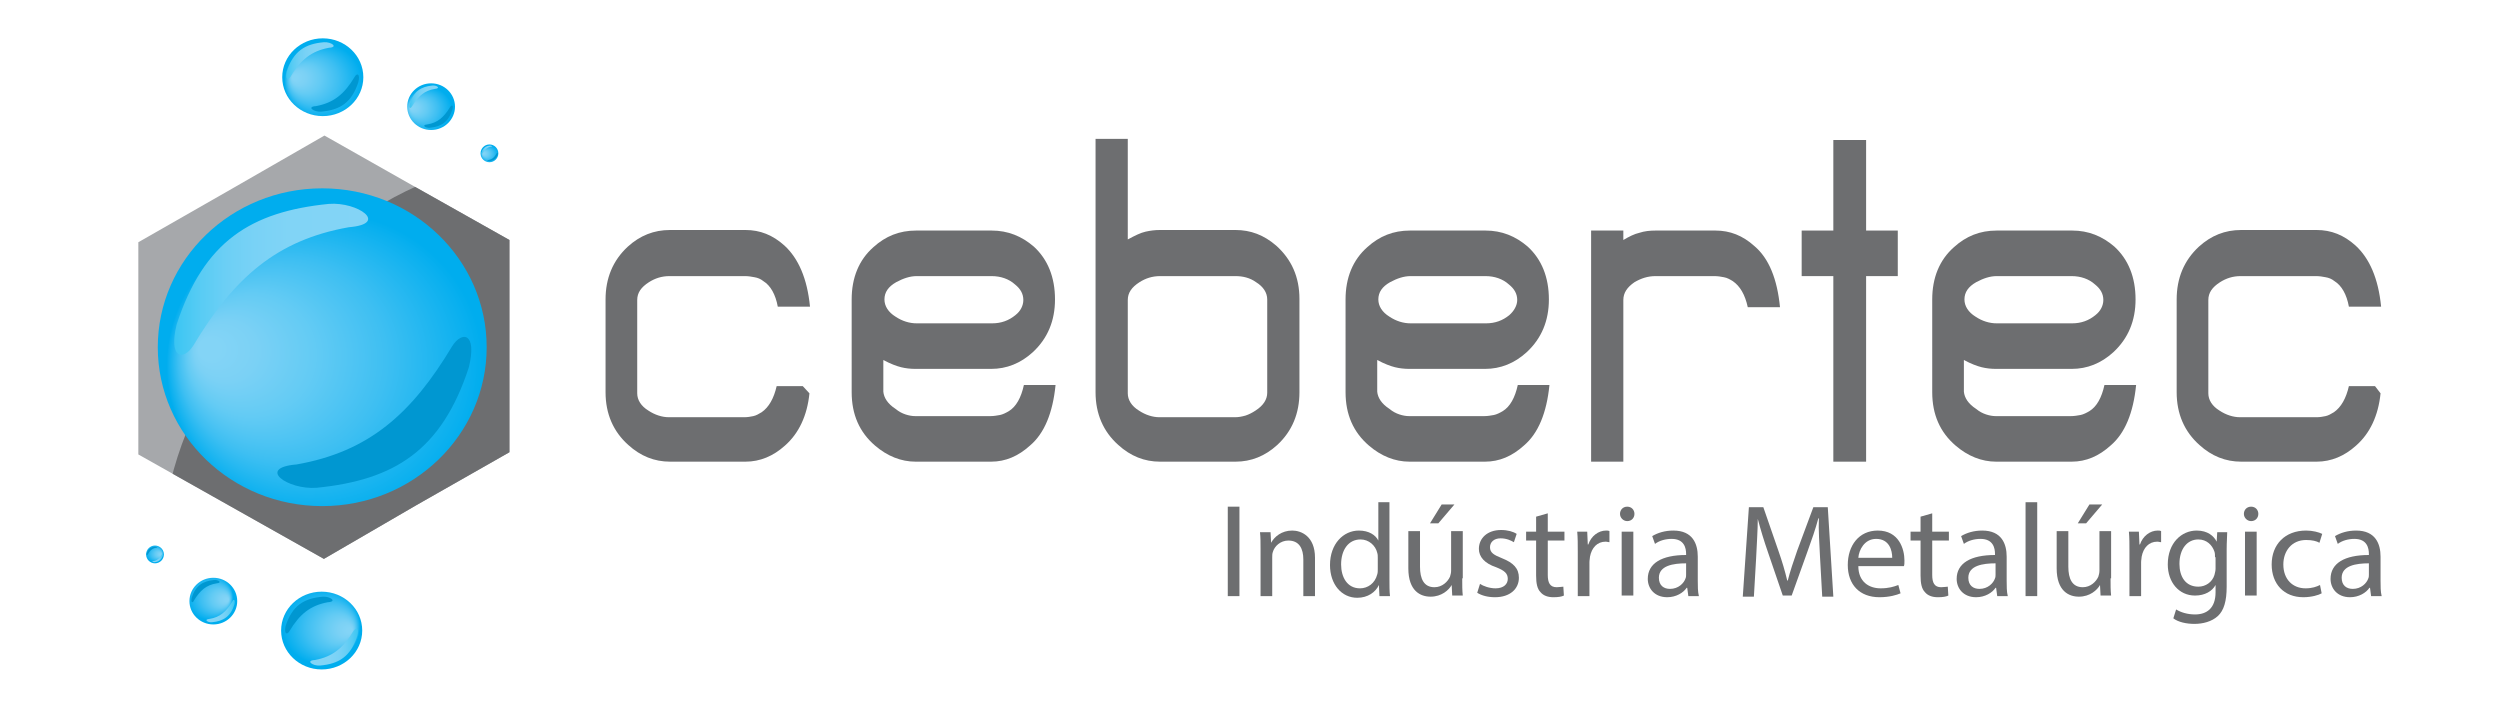 <?xml version="1.0" encoding="utf-8"?>
<!-- Generator: Adobe Illustrator 23.0.3, SVG Export Plug-In . SVG Version: 6.00 Build 0)  -->
<svg version="1.1" id="Camada_1" xmlns="http://www.w3.org/2000/svg" xmlns:xlink="http://www.w3.org/1999/xlink" x="0px" y="0px"
	 viewBox="0 0 450 130" style="enable-background:new 0 0 450 130;" xml:space="preserve" width="450" height="130">
<style type="text/css">
	.st0{fill:#6D6E70;}
	.st1{fill-rule:evenodd;clip-rule:evenodd;fill:#A6A8AB;}
	.st2{clip-path:url(#SVGID_1_);fill-rule:evenodd;clip-rule:evenodd;fill:#6D6E70;}
	.st3{fill:url(#SVGID_2_);}
	.st4{fill-rule:evenodd;clip-rule:evenodd;fill:#0097D1;}
	.st5{fill-rule:evenodd;clip-rule:evenodd;fill:url(#SVGID_3_);}
	.st6{fill:url(#SVGID_4_);}
	.st7{fill-rule:evenodd;clip-rule:evenodd;fill:url(#SVGID_5_);}
	.st8{fill:url(#SVGID_6_);}
	.st9{fill-rule:evenodd;clip-rule:evenodd;fill:url(#SVGID_7_);}
	.st10{fill:url(#SVGID_8_);}
	.st11{fill-rule:evenodd;clip-rule:evenodd;fill:url(#SVGID_9_);}
	.st12{fill:url(#SVGID_10_);}
	.st13{fill-rule:evenodd;clip-rule:evenodd;fill:url(#SVGID_11_);}
	.st14{fill:url(#SVGID_12_);}
	.st15{fill-rule:evenodd;clip-rule:evenodd;fill:url(#SVGID_13_);}
	.st16{fill:url(#SVGID_14_);}
	.st17{fill-rule:evenodd;clip-rule:evenodd;fill:url(#SVGID_15_);}
</style>
<g>
	<g>
		<path class="st0" d="M145.7,70.8c-0.4,4-1.9,7.2-4.4,9.4c-2.1,1.9-4.5,2.9-7.1,2.9h-13.6c-2.8,0-5.3-1-7.5-3
			c-2.7-2.4-4.1-5.6-4.1-9.5V53.9c0-3.8,1.3-7,4-9.5c2.2-2,4.7-3,7.6-3h13.6c2.6,0,4.9,0.9,7,2.8c2.5,2.3,4.1,5.9,4.6,11h-5.8
			c-0.4-2.2-1.3-3.8-2.6-4.6c-0.5-0.4-1-0.6-1.6-0.7c-0.5-0.1-1.1-0.2-1.7-0.2h-13.6c-1.4,0-2.6,0.4-3.7,1.1
			c-1.4,0.9-2.1,1.9-2.1,3.2v16.8c0,1.2,0.7,2.3,2,3.1c1.2,0.8,2.5,1.2,3.7,1.2h13.6c0.6,0,1.1-0.1,1.6-0.2c0.5-0.1,1-0.4,1.5-0.7
			c1.3-0.9,2.2-2.5,2.7-4.7h4.7L145.7,70.8z"/>
		<path class="st0" d="M189.9,53.9c0,3.8-1.3,7-4,9.5c-2.2,2-4.7,3-7.5,3h-13.6c-0.9,0-1.8-0.1-2.6-0.3c-0.8-0.2-1.9-0.6-3.2-1.3
			v5.6v0.1c0.1,1.1,0.8,2.2,2.2,3.1c0.6,0.5,1.2,0.8,1.8,1c0.6,0.2,1.2,0.3,1.7,0.3h13.6c0.6,0,1.1-0.1,1.7-0.2
			c0.5-0.1,1.1-0.4,1.6-0.7c1.3-0.8,2.2-2.4,2.7-4.7h5.7c-0.5,5-2,8.7-4.6,10.9c-2.1,1.9-4.4,2.9-7,2.9h-13.6c-2.6,0-5.1-1-7.3-2.9
			c-2.8-2.4-4.2-5.6-4.2-9.6V53.9c0-3.9,1.3-7.1,3.9-9.4c2.2-2,4.7-3,7.7-3h13.6c2.9,0,5.4,1,7.6,2.9
			C188.6,46.7,189.9,49.9,189.9,53.9 M184.2,54c0-1.1-0.5-2-1.5-2.8c-1.1-1-2.6-1.5-4.2-1.5h-13.5c-1.2,0-2.4,0.4-3.7,1.1
			c-1.4,0.8-2.1,1.8-2.1,3.1c0,1.2,0.7,2.3,2,3.1c1.2,0.8,2.5,1.2,3.8,1.2h13.6c1.6,0,3-0.5,4.2-1.5C183.7,56,184.2,55,184.2,54z"/>
		<path class="st0" d="M233.9,70.6c0,3.8-1.3,7-4,9.5c-2.2,2-4.7,3-7.5,3h-13.6c-2.8,0-5.3-1-7.5-3c-2.7-2.4-4.1-5.6-4.1-9.5V25h5.8
			v18.1c1.3-0.7,2.3-1.2,3.2-1.4c0.9-0.2,1.7-0.3,2.6-0.3h13.6c2.7,0,5.1,0.9,7.3,2.8c2.8,2.5,4.2,5.7,4.2,9.6V70.6z M228.1,53.9
			c0-1.2-0.7-2.3-2-3.1c-1.1-0.8-2.4-1.1-3.7-1.1h-13.6c-1.4,0-2.6,0.4-3.7,1.1c-1.4,0.9-2.1,1.9-2.1,3.2v16.8c0,1.2,0.7,2.3,2,3.1
			c1.2,0.8,2.5,1.2,3.7,1.2h13.6c0.6,0,1.2-0.1,1.9-0.3c0.6-0.2,1.2-0.5,1.8-0.9c1.4-0.9,2.1-2,2.1-3.2V53.9z"/>
		<path class="st0" d="M278.8,53.9c0,3.8-1.3,7-4,9.5c-2.2,2-4.7,3-7.5,3h-13.6c-0.9,0-1.8-0.1-2.6-0.3c-0.8-0.2-1.9-0.6-3.2-1.3
			v5.6v0.1c0.1,1.1,0.8,2.2,2.2,3.1c0.6,0.5,1.2,0.8,1.8,1c0.6,0.2,1.2,0.3,1.7,0.3h13.6c0.6,0,1.1-0.1,1.7-0.2
			c0.5-0.1,1.1-0.4,1.6-0.7c1.3-0.8,2.2-2.4,2.7-4.7h5.7c-0.5,5-2,8.7-4.6,10.9c-2.1,1.9-4.4,2.9-7,2.9h-13.6c-2.6,0-5.1-1-7.3-2.9
			c-2.8-2.4-4.2-5.6-4.2-9.6V53.9c0-3.9,1.3-7.1,3.9-9.4c2.2-2,4.7-3,7.7-3h13.6c2.9,0,5.4,1,7.6,2.9
			C277.5,46.7,278.8,49.9,278.8,53.9 M273.1,54c0-1.1-0.5-2-1.5-2.8c-1.1-1-2.6-1.5-4.2-1.5h-13.5c-1.2,0-2.4,0.4-3.7,1.1
			c-1.4,0.8-2.1,1.8-2.1,3.1c0,1.2,0.7,2.3,2,3.1c1.2,0.8,2.5,1.2,3.8,1.2h13.6c1.6,0,3-0.5,4.2-1.5C272.5,56,273.1,55,273.1,54z"/>
		<path class="st0" d="M314.6,55.3c-0.5-2.3-1.4-3.8-2.7-4.7c-0.5-0.3-1-0.6-1.6-0.7c-0.5-0.1-1.1-0.2-1.7-0.2H298
			c-1.4,0-2.6,0.4-3.8,1.1c-1.3,0.9-2,1.9-2,3.2v29.1h-5.8V41.5h5.8v1.7c1-0.6,2-1.1,2.9-1.3c0.9-0.3,1.9-0.4,2.9-0.4h10.8
			c2.6,0,4.9,0.9,7,2.8c2.6,2.2,4.1,5.9,4.6,11H314.6z"/>
		<polygon class="st0" points="335.9,49.7 335.9,83.1 330,83.1 330,49.7 324.3,49.7 324.3,41.5 330,41.5 330,25.2 335.9,25.2 
			335.9,41.5 341.6,41.5 341.6,49.7 		"/>
		<path class="st0" d="M384.4,53.9c0,3.8-1.3,7-4,9.5c-2.2,2-4.7,3-7.5,3h-13.6c-0.9,0-1.8-0.1-2.6-0.3c-0.8-0.2-1.9-0.6-3.2-1.3
			v5.6v0.1c0.1,1.1,0.8,2.2,2.2,3.1c0.6,0.5,1.2,0.8,1.8,1c0.6,0.2,1.2,0.3,1.7,0.3h13.6c0.6,0,1.1-0.1,1.7-0.2
			c0.5-0.1,1.1-0.4,1.6-0.7c1.3-0.8,2.2-2.4,2.7-4.7h5.7c-0.5,5-2,8.7-4.6,10.9c-2.1,1.9-4.4,2.9-7,2.9h-13.6c-2.6,0-5.1-1-7.3-2.9
			c-2.8-2.4-4.2-5.6-4.2-9.6V53.9c0-3.9,1.3-7.1,3.9-9.4c2.2-2,4.7-3,7.7-3h13.6c2.9,0,5.4,1,7.6,2.9
			C383.1,46.7,384.4,49.9,384.4,53.9 M378.6,54c0-1.1-0.5-2-1.5-2.8c-1.1-1-2.6-1.5-4.2-1.5h-13.5c-1.2,0-2.4,0.4-3.7,1.1
			c-1.4,0.8-2.1,1.8-2.1,3.1c0,1.2,0.7,2.3,2,3.1c1.2,0.8,2.5,1.2,3.8,1.2h13.6c1.6,0,3-0.5,4.2-1.5C378.1,56,378.6,55,378.6,54z"/>
		<path class="st0" d="M428.5,70.8c-0.4,4-1.9,7.2-4.4,9.4c-2.1,1.9-4.5,2.9-7.1,2.9h-13.6c-2.8,0-5.3-1-7.5-3
			c-2.7-2.4-4.1-5.6-4.1-9.5V53.9c0-3.8,1.3-7,4-9.5c2.2-2,4.7-3,7.6-3H417c2.6,0,4.9,0.9,7,2.8c2.5,2.3,4.1,5.9,4.6,11h-5.8
			c-0.4-2.2-1.3-3.8-2.6-4.6c-0.5-0.4-1-0.6-1.6-0.7c-0.5-0.1-1.1-0.2-1.7-0.2h-13.6c-1.4,0-2.6,0.4-3.7,1.1
			c-1.4,0.9-2.1,1.9-2.1,3.2v16.8c0,1.2,0.7,2.3,2,3.1c1.2,0.8,2.5,1.2,3.7,1.2H417c0.6,0,1.1-0.1,1.6-0.2c0.5-0.1,1-0.4,1.5-0.7
			c1.3-0.9,2.2-2.5,2.7-4.7h4.7L428.5,70.8z"/>
		<path class="st1" d="M58.4,24.4L75,33.8l16.7,9.4l0,19.1l0,19.1L75,90.9l-16.7,9.7l-16.7-9.4l-16.7-9.4l0-19.1l0-19.1L41.7,34
			L58.4,24.4z"/>
		<g>
			<defs>
				<path id="SVGID_103_" d="M58.4,24.4L75,33.8l16.7,9.4l0,19.1l0,19.1L75,90.9l-16.7,9.7l-16.7-9.4l-16.7-9.4l0-19.1l0-19.1
					L41.7,34L58.4,24.4z"/>
			</defs>
			<clipPath id="SVGID_1_">
				<use xlink:href="#SVGID_103_"  style="overflow:visible;"/>
			</clipPath>
			<path class="st2" d="M47.2,55.3c19.3-23.1,46.1-32.5,60-20.9c13.9,11.6,9.5,39.7-9.8,62.8c-19.3,23.1-46.1,32.5-60,20.9
				C23.5,106.5,27.9,78.4,47.2,55.3"/>
		</g>
		<g>
			
				<radialGradient id="SVGID_2_" cx="117.846" cy="70.973" r="24.127" fx="98.886" fy="68.157" gradientTransform="matrix(1.266 0 0 1.222 -89.084 -20.704)" gradientUnits="userSpaceOnUse">
				<stop  offset="6.409333e-02" style="stop-color:#83D4F6"/>
				<stop  offset="0.184" style="stop-color:#7BD1F5"/>
				<stop  offset="0.374" style="stop-color:#63CBF4"/>
				<stop  offset="0.612" style="stop-color:#3EBFF2"/>
				<stop  offset="0.885" style="stop-color:#0AB0EF"/>
				<stop  offset="0.933" style="stop-color:#00ADEE"/>
			</radialGradient>
			<ellipse class="st3" cx="58" cy="62.5" rx="29.6" ry="28.6"/>
			<path class="st4" d="M84.4,66.1c-4.9,15-13.4,20.3-27.4,21.7c-5.2,0.4-10.9-3.6-3.6-4.2c13-2.3,20.7-9.1,28-21.3
				C83.2,59.5,85.9,59.9,84.4,66.1"/>
			<linearGradient id="SVGID_3_" gradientUnits="userSpaceOnUse" x1="31.34" y1="50.304" x2="66.23" y2="50.304">
				<stop  offset="0" style="stop-color:#39C5F3"/>
				<stop  offset="3.184742e-02" style="stop-color:#41C7F3"/>
				<stop  offset="0.143" style="stop-color:#59CCF4"/>
				<stop  offset="0.27" style="stop-color:#6CCFF5"/>
				<stop  offset="0.419" style="stop-color:#79D2F6"/>
				<stop  offset="0.612" style="stop-color:#81D4F6"/>
				<stop  offset="1" style="stop-color:#83D4F6"/>
			</linearGradient>
			<path class="st5" d="M31.8,58.4c4.9-15,13.4-20.3,27.4-21.7c5.2-0.4,10.9,3.6,3.6,4.2c-13,2.3-20.7,9.1-28,21.3
				C33,65,30.3,64.6,31.8,58.4"/>
		</g>
		<g>
			<g>
				
					<radialGradient id="SVGID_4_" cx="874.966" cy="103.399" r="24.127" fx="856.006" fy="100.583" gradientTransform="matrix(0.311 0 0 0.3 -213.511 -16.296)" gradientUnits="userSpaceOnUse">
					<stop  offset="6.409333e-02" style="stop-color:#83D4F6"/>
					<stop  offset="0.184" style="stop-color:#7BD1F5"/>
					<stop  offset="0.374" style="stop-color:#63CBF4"/>
					<stop  offset="0.612" style="stop-color:#3EBFF2"/>
					<stop  offset="0.885" style="stop-color:#0AB0EF"/>
					<stop  offset="0.933" style="stop-color:#00ADEE"/>
				</radialGradient>
				<ellipse class="st6" cx="58.1" cy="13.9" rx="7.3" ry="7"/>
				<path class="st4" d="M64.5,14.8c-1.2,3.7-3.3,5-6.7,5.3c-1.3,0.1-2.7-0.9-0.9-1c3.2-0.6,5.1-2.2,6.9-5.2
					C64.2,13.1,64.9,13.2,64.5,14.8"/>
				<linearGradient id="SVGID_5_" gradientUnits="userSpaceOnUse" x1="51.514" y1="10.87" x2="60.083" y2="10.87">
					<stop  offset="0" style="stop-color:#39C5F3"/>
					<stop  offset="3.184742e-02" style="stop-color:#41C7F3"/>
					<stop  offset="0.143" style="stop-color:#59CCF4"/>
					<stop  offset="0.27" style="stop-color:#6CCFF5"/>
					<stop  offset="0.419" style="stop-color:#79D2F6"/>
					<stop  offset="0.612" style="stop-color:#81D4F6"/>
					<stop  offset="1" style="stop-color:#83D4F6"/>
				</linearGradient>
				<path class="st7" d="M51.6,12.9c1.2-3.7,3.3-5,6.7-5.3c1.3-0.1,2.7,0.9,0.9,1c-3.2,0.6-5.1,2.2-6.9,5.2
					C51.9,14.5,51.3,14.4,51.6,12.9"/>
			</g>
			<g>
				
					<radialGradient id="SVGID_6_" cx="1648.606" cy="158.587" r="24.127" fx="1629.647" fy="155.771" gradientTransform="matrix(0.185 0 0 0.179 -227.566 -8.588)" gradientUnits="userSpaceOnUse">
					<stop  offset="6.409333e-02" style="stop-color:#83D4F6"/>
					<stop  offset="0.184" style="stop-color:#7BD1F5"/>
					<stop  offset="0.374" style="stop-color:#63CBF4"/>
					<stop  offset="0.612" style="stop-color:#3EBFF2"/>
					<stop  offset="0.885" style="stop-color:#0AB0EF"/>
					<stop  offset="0.933" style="stop-color:#00ADEE"/>
				</radialGradient>
				<ellipse class="st8" cx="77.6" cy="19.2" rx="4.3" ry="4.2"/>
				<path class="st4" d="M81.4,19.8c-0.7,2.2-2,3-4,3.2c-0.8,0.1-1.6-0.5-0.5-0.6c1.9-0.3,3-1.3,4.1-3.1
					C81.3,18.8,81.7,18.9,81.4,19.8"/>
				<linearGradient id="SVGID_7_" gradientUnits="userSpaceOnUse" x1="73.691" y1="17.464" x2="78.797" y2="17.464">
					<stop  offset="0" style="stop-color:#39C5F3"/>
					<stop  offset="3.184742e-02" style="stop-color:#41C7F3"/>
					<stop  offset="0.143" style="stop-color:#59CCF4"/>
					<stop  offset="0.27" style="stop-color:#6CCFF5"/>
					<stop  offset="0.419" style="stop-color:#79D2F6"/>
					<stop  offset="0.612" style="stop-color:#81D4F6"/>
					<stop  offset="1" style="stop-color:#83D4F6"/>
				</linearGradient>
				<path class="st9" d="M73.8,18.6c0.7-2.2,2-3,4-3.2c0.8-0.1,1.6,0.5,0.5,0.6c-1.9,0.3-3,1.3-4.1,3.1
					C73.9,19.6,73.5,19.6,73.8,18.6"/>
			</g>
			<g>
				
					<radialGradient id="SVGID_8_" cx="4620.626" cy="357.776" r="24.127" fx="4601.666" fy="354.961" gradientTransform="matrix(6.978379e-02 0 0 6.731869e-02 -234.209 3.698)" gradientUnits="userSpaceOnUse">
					<stop  offset="6.409333e-02" style="stop-color:#83D4F6"/>
					<stop  offset="0.184" style="stop-color:#7BD1F5"/>
					<stop  offset="0.374" style="stop-color:#63CBF4"/>
					<stop  offset="0.612" style="stop-color:#3EBFF2"/>
					<stop  offset="0.885" style="stop-color:#0AB0EF"/>
					<stop  offset="0.933" style="stop-color:#00ADEE"/>
				</radialGradient>
				<ellipse class="st10" cx="88.1" cy="27.6" rx="1.6" ry="1.6"/>
				<path class="st4" d="M89.6,27.8c-0.3,0.8-0.7,1.1-1.5,1.2c-0.3,0-0.6-0.2-0.2-0.2c0.7-0.1,1.1-0.5,1.5-1.2
					C89.5,27.4,89.7,27.4,89.6,27.8"/>
				<linearGradient id="SVGID_9_" gradientUnits="userSpaceOnUse" x1="86.649" y1="26.919" x2="88.572" y2="26.919">
					<stop  offset="0" style="stop-color:#39C5F3"/>
					<stop  offset="3.184742e-02" style="stop-color:#41C7F3"/>
					<stop  offset="0.143" style="stop-color:#59CCF4"/>
					<stop  offset="0.27" style="stop-color:#6CCFF5"/>
					<stop  offset="0.419" style="stop-color:#79D2F6"/>
					<stop  offset="0.612" style="stop-color:#81D4F6"/>
					<stop  offset="1" style="stop-color:#83D4F6"/>
				</linearGradient>
				<path class="st11" d="M86.7,27.4c0.3-0.8,0.7-1.1,1.5-1.2c0.3,0,0.6,0.2,0.2,0.2c-0.7,0.1-1.1,0.5-1.5,1.2
					C86.7,27.7,86.6,27.7,86.7,27.4"/>
			</g>
		</g>
		<g>
			
				<radialGradient id="SVGID_10_" cx="-1139.15" cy="345.31" r="24.127" fx="-1158.11" fy="342.495" gradientTransform="matrix(-0.311 0 0 -0.3 -296.871 216.276)" gradientUnits="userSpaceOnUse">
				<stop  offset="6.409333e-02" style="stop-color:#83D4F6"/>
				<stop  offset="0.184" style="stop-color:#7BD1F5"/>
				<stop  offset="0.374" style="stop-color:#63CBF4"/>
				<stop  offset="0.612" style="stop-color:#3EBFF2"/>
				<stop  offset="0.885" style="stop-color:#0AB0EF"/>
				<stop  offset="0.933" style="stop-color:#00ADEE"/>
			</radialGradient>
			<ellipse class="st12" cx="57.9" cy="113.5" rx="7.3" ry="7"/>
			<path class="st4" d="M51.4,112.7c1.2-3.7,3.3-5,6.7-5.3c1.3-0.1,2.7,0.9,0.9,1c-3.2,0.6-5.1,2.2-6.9,5.2
				C51.7,114.3,51.1,114.2,51.4,112.7"/>
			
				<linearGradient id="SVGID_11_" gradientUnits="userSpaceOnUse" x1="-347.994" y1="42.816" x2="-339.425" y2="42.816" gradientTransform="matrix(-1 0 0 -1 -283.537 159.353)">
				<stop  offset="0" style="stop-color:#39C5F3"/>
				<stop  offset="3.184742e-02" style="stop-color:#41C7F3"/>
				<stop  offset="0.143" style="stop-color:#59CCF4"/>
				<stop  offset="0.27" style="stop-color:#6CCFF5"/>
				<stop  offset="0.419" style="stop-color:#79D2F6"/>
				<stop  offset="0.612" style="stop-color:#81D4F6"/>
				<stop  offset="1" style="stop-color:#83D4F6"/>
			</linearGradient>
			<path class="st13" d="M64.3,114.5c-1.2,3.7-3.3,5-6.7,5.3c-1.3,0.1-2.7-0.9-0.9-1c3.2-0.6,5.1-2.2,6.9-5.2
				C64.1,112.9,64.7,113,64.3,114.5"/>
		</g>
		<g>
			
				<radialGradient id="SVGID_12_" cx="-1731.766" cy="564.596" r="24.127" fx="-1750.726" fy="561.78" gradientTransform="matrix(-0.185 0 0 -0.179 -282.816 208.567)" gradientUnits="userSpaceOnUse">
				<stop  offset="6.409333e-02" style="stop-color:#83D4F6"/>
				<stop  offset="0.184" style="stop-color:#7BD1F5"/>
				<stop  offset="0.374" style="stop-color:#63CBF4"/>
				<stop  offset="0.612" style="stop-color:#3EBFF2"/>
				<stop  offset="0.885" style="stop-color:#0AB0EF"/>
				<stop  offset="0.933" style="stop-color:#00ADEE"/>
			</radialGradient>
			<ellipse class="st14" cx="38.4" cy="108.2" rx="4.3" ry="4.2"/>
			<path class="st4" d="M34.5,107.6c0.7-2.2,2-3,4-3.2c0.8-0.1,1.6,0.5,0.5,0.6c-1.9,0.3-3,1.3-4.1,3.1
				C34.7,108.6,34.3,108.5,34.5,107.6"/>
			
				<linearGradient id="SVGID_13_" gradientUnits="userSpaceOnUse" x1="-325.816" y1="49.409" x2="-320.711" y2="49.409" gradientTransform="matrix(-1 0 0 -1 -283.537 159.353)">
				<stop  offset="0" style="stop-color:#39C5F3"/>
				<stop  offset="3.184742e-02" style="stop-color:#41C7F3"/>
				<stop  offset="0.143" style="stop-color:#59CCF4"/>
				<stop  offset="0.27" style="stop-color:#6CCFF5"/>
				<stop  offset="0.419" style="stop-color:#79D2F6"/>
				<stop  offset="0.612" style="stop-color:#81D4F6"/>
				<stop  offset="1" style="stop-color:#83D4F6"/>
			</linearGradient>
			<path class="st15" d="M42.2,108.8c-0.7,2.2-2,3-4,3.2c-0.8,0.1-1.6-0.5-0.5-0.6c1.9-0.3,3-1.3,4.1-3.1
				C42,107.8,42.4,107.8,42.2,108.8"/>
		</g>
		<g>
			
				<radialGradient id="SVGID_14_" cx="-4354.977" cy="1435.817" r="24.127" fx="-4373.936" fy="1433.001" gradientTransform="matrix(-6.978379e-02 0 0 -6.731869e-02 -276.173 196.282)" gradientUnits="userSpaceOnUse">
				<stop  offset="6.409333e-02" style="stop-color:#83D4F6"/>
				<stop  offset="0.184" style="stop-color:#7BD1F5"/>
				<stop  offset="0.374" style="stop-color:#63CBF4"/>
				<stop  offset="0.612" style="stop-color:#3EBFF2"/>
				<stop  offset="0.885" style="stop-color:#0AB0EF"/>
				<stop  offset="0.933" style="stop-color:#00ADEE"/>
			</radialGradient>
			<ellipse class="st16" cx="27.9" cy="99.8" rx="1.6" ry="1.6"/>
			<path class="st4" d="M26.4,99.6c0.3-0.8,0.7-1.1,1.5-1.2c0.3,0,0.6,0.2,0.2,0.2c-0.7,0.1-1.1,0.5-1.5,1.2
				C26.5,100,26.3,100,26.4,99.6"/>
			
				<linearGradient id="SVGID_15_" gradientUnits="userSpaceOnUse" x1="-312.858" y1="58.864" x2="-310.936" y2="58.864" gradientTransform="matrix(-1 0 0 -1 -283.537 159.353)">
				<stop  offset="0" style="stop-color:#39C5F3"/>
				<stop  offset="3.184742e-02" style="stop-color:#41C7F3"/>
				<stop  offset="0.143" style="stop-color:#59CCF4"/>
				<stop  offset="0.27" style="stop-color:#6CCFF5"/>
				<stop  offset="0.419" style="stop-color:#79D2F6"/>
				<stop  offset="0.612" style="stop-color:#81D4F6"/>
				<stop  offset="1" style="stop-color:#83D4F6"/>
			</linearGradient>
			<path class="st17" d="M29.3,100c-0.3,0.8-0.7,1.1-1.5,1.2c-0.3,0-0.6-0.2-0.2-0.2c0.7-0.1,1.1-0.5,1.5-1.2
				C29.2,99.7,29.4,99.7,29.3,100"/>
		</g>
	</g>
	<g>
		<path class="st0" d="M223.1,91.2v16.1H221V91.2H223.1z"/>
		<path class="st0" d="M226.9,98.9c0-1.2,0-2.2-0.1-3.1h1.9l0.1,1.9h0c0.6-1.1,1.9-2.2,3.8-2.2c1.6,0,4.1,1,4.1,4.9v6.9h-2.1v-6.6
			c0-1.9-0.7-3.4-2.7-3.4c-1.4,0-2.5,1-2.8,2.1c-0.1,0.3-0.1,0.6-0.1,1v6.9h-2.1V98.9z"/>
		<path class="st0" d="M250.1,90.4v13.9c0,1,0,2.2,0.1,3h-1.9l-0.1-2h0c-0.6,1.3-2,2.3-3.9,2.3c-2.8,0-4.9-2.4-4.9-5.9
			c0-3.8,2.4-6.2,5.2-6.2c1.8,0,3,0.8,3.5,1.8h0v-6.9H250.1z M248,100.4c0-0.3,0-0.6-0.1-0.9c-0.3-1.3-1.5-2.4-3-2.4
			c-2.2,0-3.5,1.9-3.5,4.5c0,2.3,1.1,4.3,3.4,4.3c1.4,0,2.7-0.9,3.1-2.5c0.1-0.3,0.1-0.6,0.1-0.9V100.4z"/>
		<path class="st0" d="M263.2,104.1c0,1.2,0,2.2,0.1,3.1h-1.9l-0.1-1.9h0c-0.5,0.9-1.8,2.1-3.8,2.1c-1.8,0-4-1-4-5.1v-6.7h2.1v6.4
			c0,2.2,0.7,3.7,2.6,3.7c1.4,0,2.4-1,2.8-1.9c0.1-0.3,0.2-0.7,0.2-1.1v-7.1h2.1V104.1z M261.8,90.8l-2.9,3.4h-1.5l2.1-3.4H261.8z"
			/>
		<path class="st0" d="M266.4,105.1c0.6,0.4,1.7,0.8,2.8,0.8c1.5,0,2.2-0.8,2.2-1.7c0-1-0.6-1.5-2.1-2.1c-2.1-0.7-3.1-1.9-3.1-3.3
			c0-1.9,1.5-3.4,4-3.4c1.2,0,2.2,0.3,2.8,0.7l-0.5,1.5c-0.5-0.3-1.3-0.7-2.4-0.7c-1.2,0-1.9,0.7-1.9,1.6c0,1,0.7,1.4,2.2,2
			c2,0.8,3,1.8,3,3.5c0,2-1.6,3.5-4.3,3.5c-1.3,0-2.4-0.3-3.2-0.8L266.4,105.1z"/>
		<path class="st0" d="M278.6,92.4v3.3h3v1.6h-3v6.2c0,1.4,0.4,2.2,1.6,2.2c0.5,0,1-0.1,1.2-0.1l0.1,1.6c-0.4,0.2-1,0.3-1.9,0.3
			c-1,0-1.8-0.3-2.3-0.9c-0.6-0.6-0.8-1.6-0.8-3v-6.3h-1.8v-1.6h1.8V93L278.6,92.4z"/>
		<path class="st0" d="M284,99.3c0-1.4,0-2.5-0.1-3.6h1.8l0.1,2.3h0.1c0.5-1.5,1.8-2.5,3.2-2.5c0.2,0,0.4,0,0.6,0.1v2
			c-0.2,0-0.4-0.1-0.7-0.1c-1.5,0-2.5,1.1-2.8,2.7c0,0.3-0.1,0.6-0.1,1v6.1H284V99.3z"/>
		<path class="st0" d="M294.2,92.5c0,0.7-0.5,1.3-1.3,1.3c-0.7,0-1.3-0.6-1.3-1.3c0-0.7,0.5-1.3,1.3-1.3
			C293.7,91.2,294.2,91.8,294.2,92.5z M291.9,107.3V95.7h2.1v11.5H291.9z"/>
		<path class="st0" d="M303.9,107.3l-0.2-1.5h-0.1c-0.6,0.9-1.9,1.7-3.5,1.7c-2.3,0-3.5-1.6-3.5-3.3c0-2.8,2.5-4.3,6.9-4.3v-0.2
			c0-1-0.3-2.7-2.6-2.7c-1.1,0-2.2,0.3-3,0.9l-0.5-1.4c1-0.6,2.3-1,3.8-1c3.5,0,4.4,2.4,4.4,4.7v4.3c0,1,0,2,0.2,2.8H303.9z
			 M303.5,101.4c-2.3,0-4.9,0.4-4.9,2.6c0,1.4,0.9,2,2,2c1.5,0,2.5-1,2.8-1.9c0.1-0.2,0.1-0.5,0.1-0.7V101.4z"/>
		<path class="st0" d="M327.6,100.2c-0.1-2.2-0.3-4.9-0.2-6.9h-0.1c-0.5,1.9-1.2,3.9-2,6.1l-2.8,7.8h-1.6l-2.6-7.6
			c-0.8-2.3-1.4-4.3-1.9-6.2h0c0,2-0.2,4.7-0.3,7.1l-0.4,6.9h-2l1.1-16.1h2.6l2.7,7.8c0.7,2,1.2,3.7,1.6,5.4h0.1
			c0.4-1.6,1-3.4,1.7-5.4l2.9-7.8h2.6l1,16.1h-2L327.6,100.2z"/>
		<path class="st0" d="M334.5,101.9c0,2.8,1.9,4,4,4c1.5,0,2.4-0.3,3.2-0.6l0.4,1.5c-0.7,0.3-2,0.7-3.8,0.7c-3.6,0-5.7-2.3-5.7-5.8
			c0-3.5,2-6.2,5.4-6.2c3.8,0,4.8,3.3,4.8,5.4c0,0.4,0,0.8-0.1,1H334.5z M340.6,100.4c0-1.3-0.5-3.4-2.9-3.4c-2.1,0-3.1,2-3.2,3.4
			H340.6z"/>
		<path class="st0" d="M347.8,92.4v3.3h3v1.6h-3v6.2c0,1.4,0.4,2.2,1.6,2.2c0.5,0,1-0.1,1.2-0.1l0.1,1.6c-0.4,0.2-1,0.3-1.9,0.3
			c-1,0-1.8-0.3-2.3-0.9c-0.6-0.6-0.8-1.6-0.8-3v-6.3h-1.8v-1.6h1.8V93L347.8,92.4z"/>
		<path class="st0" d="M359.5,107.3l-0.2-1.5h-0.1c-0.6,0.9-1.9,1.7-3.5,1.7c-2.3,0-3.5-1.6-3.5-3.3c0-2.8,2.5-4.3,6.9-4.3v-0.2
			c0-1-0.3-2.7-2.6-2.7c-1.1,0-2.2,0.3-3,0.9l-0.5-1.4c1-0.6,2.3-1,3.8-1c3.5,0,4.4,2.4,4.4,4.7v4.3c0,1,0,2,0.2,2.8H359.5z
			 M359.2,101.4c-2.3,0-4.9,0.4-4.9,2.6c0,1.4,0.9,2,2,2c1.5,0,2.5-1,2.8-1.9c0.1-0.2,0.1-0.5,0.1-0.7V101.4z"/>
		<path class="st0" d="M364.6,90.4h2.1v16.9h-2.1V90.4z"/>
		<path class="st0" d="M379.9,104.1c0,1.2,0,2.2,0.1,3.1h-1.9l-0.1-1.9h0c-0.5,0.9-1.8,2.1-3.8,2.1c-1.8,0-4-1-4-5.1v-6.7h2.1v6.4
			c0,2.2,0.7,3.7,2.6,3.7c1.4,0,2.4-1,2.8-1.9c0.1-0.3,0.2-0.7,0.2-1.1v-7.1h2.1V104.1z M378.4,90.8l-2.9,3.4H374l2.1-3.4H378.4z"/>
		<path class="st0" d="M383.3,99.3c0-1.4,0-2.5-0.1-3.6h1.8l0.1,2.3h0.1c0.5-1.5,1.8-2.5,3.2-2.5c0.2,0,0.4,0,0.6,0.1v2
			c-0.2,0-0.4-0.1-0.7-0.1c-1.5,0-2.5,1.1-2.8,2.7c0,0.3-0.1,0.6-0.1,1v6.1h-2.1V99.3z"/>
		<path class="st0" d="M400.9,95.7c0,0.8-0.1,1.8-0.1,3.2v6.7c0,2.6-0.5,4.3-1.6,5.3c-1.1,1-2.7,1.4-4.2,1.4c-1.4,0-2.9-0.3-3.8-1
			l0.5-1.6c0.8,0.5,2,0.9,3.4,0.9c2.1,0,3.7-1.1,3.7-4v-1.3h0c-0.6,1.1-1.9,1.9-3.7,1.9c-2.9,0-4.9-2.4-4.9-5.6
			c0-3.9,2.5-6.1,5.2-6.1c2,0,3.1,1,3.6,2h0l0.1-1.7H400.9z M398.7,100.3c0-0.4,0-0.7-0.1-1c-0.4-1.2-1.4-2.2-2.9-2.2
			c-2,0-3.4,1.7-3.4,4.4c0,2.3,1.1,4.1,3.4,4.1c1.3,0,2.5-0.8,2.9-2.1c0.1-0.4,0.2-0.8,0.2-1.1V100.3z"/>
		<path class="st0" d="M406.5,92.5c0,0.7-0.5,1.3-1.3,1.3c-0.7,0-1.3-0.6-1.3-1.3c0-0.7,0.5-1.3,1.3-1.3
			C406,91.2,406.5,91.8,406.5,92.5z M404.1,107.3V95.7h2.1v11.5H404.1z"/>
		<path class="st0" d="M417.9,106.8c-0.5,0.3-1.8,0.7-3.3,0.7c-3.5,0-5.7-2.4-5.7-5.9c0-3.6,2.4-6.1,6.2-6.1c1.2,0,2.3,0.3,2.9,0.6
			l-0.5,1.6c-0.5-0.3-1.3-0.5-2.4-0.5c-2.6,0-4.1,2-4.1,4.4c0,2.7,1.7,4.3,4,4.3c1.2,0,2-0.3,2.6-0.6L417.9,106.8z"/>
		<path class="st0" d="M426.8,107.3l-0.2-1.5h-0.1c-0.6,0.9-1.9,1.7-3.5,1.7c-2.3,0-3.5-1.6-3.5-3.3c0-2.8,2.5-4.3,6.9-4.3v-0.2
			c0-1-0.3-2.7-2.6-2.7c-1.1,0-2.2,0.3-3,0.9l-0.5-1.4c1-0.6,2.3-1,3.8-1c3.5,0,4.4,2.4,4.4,4.7v4.3c0,1,0,2,0.2,2.8H426.8z
			 M426.4,101.4c-2.3,0-4.9,0.4-4.9,2.6c0,1.4,0.9,2,2,2c1.5,0,2.5-1,2.8-1.9c0.1-0.2,0.1-0.5,0.1-0.7V101.4z"/>
	</g>
</g>
</svg>
